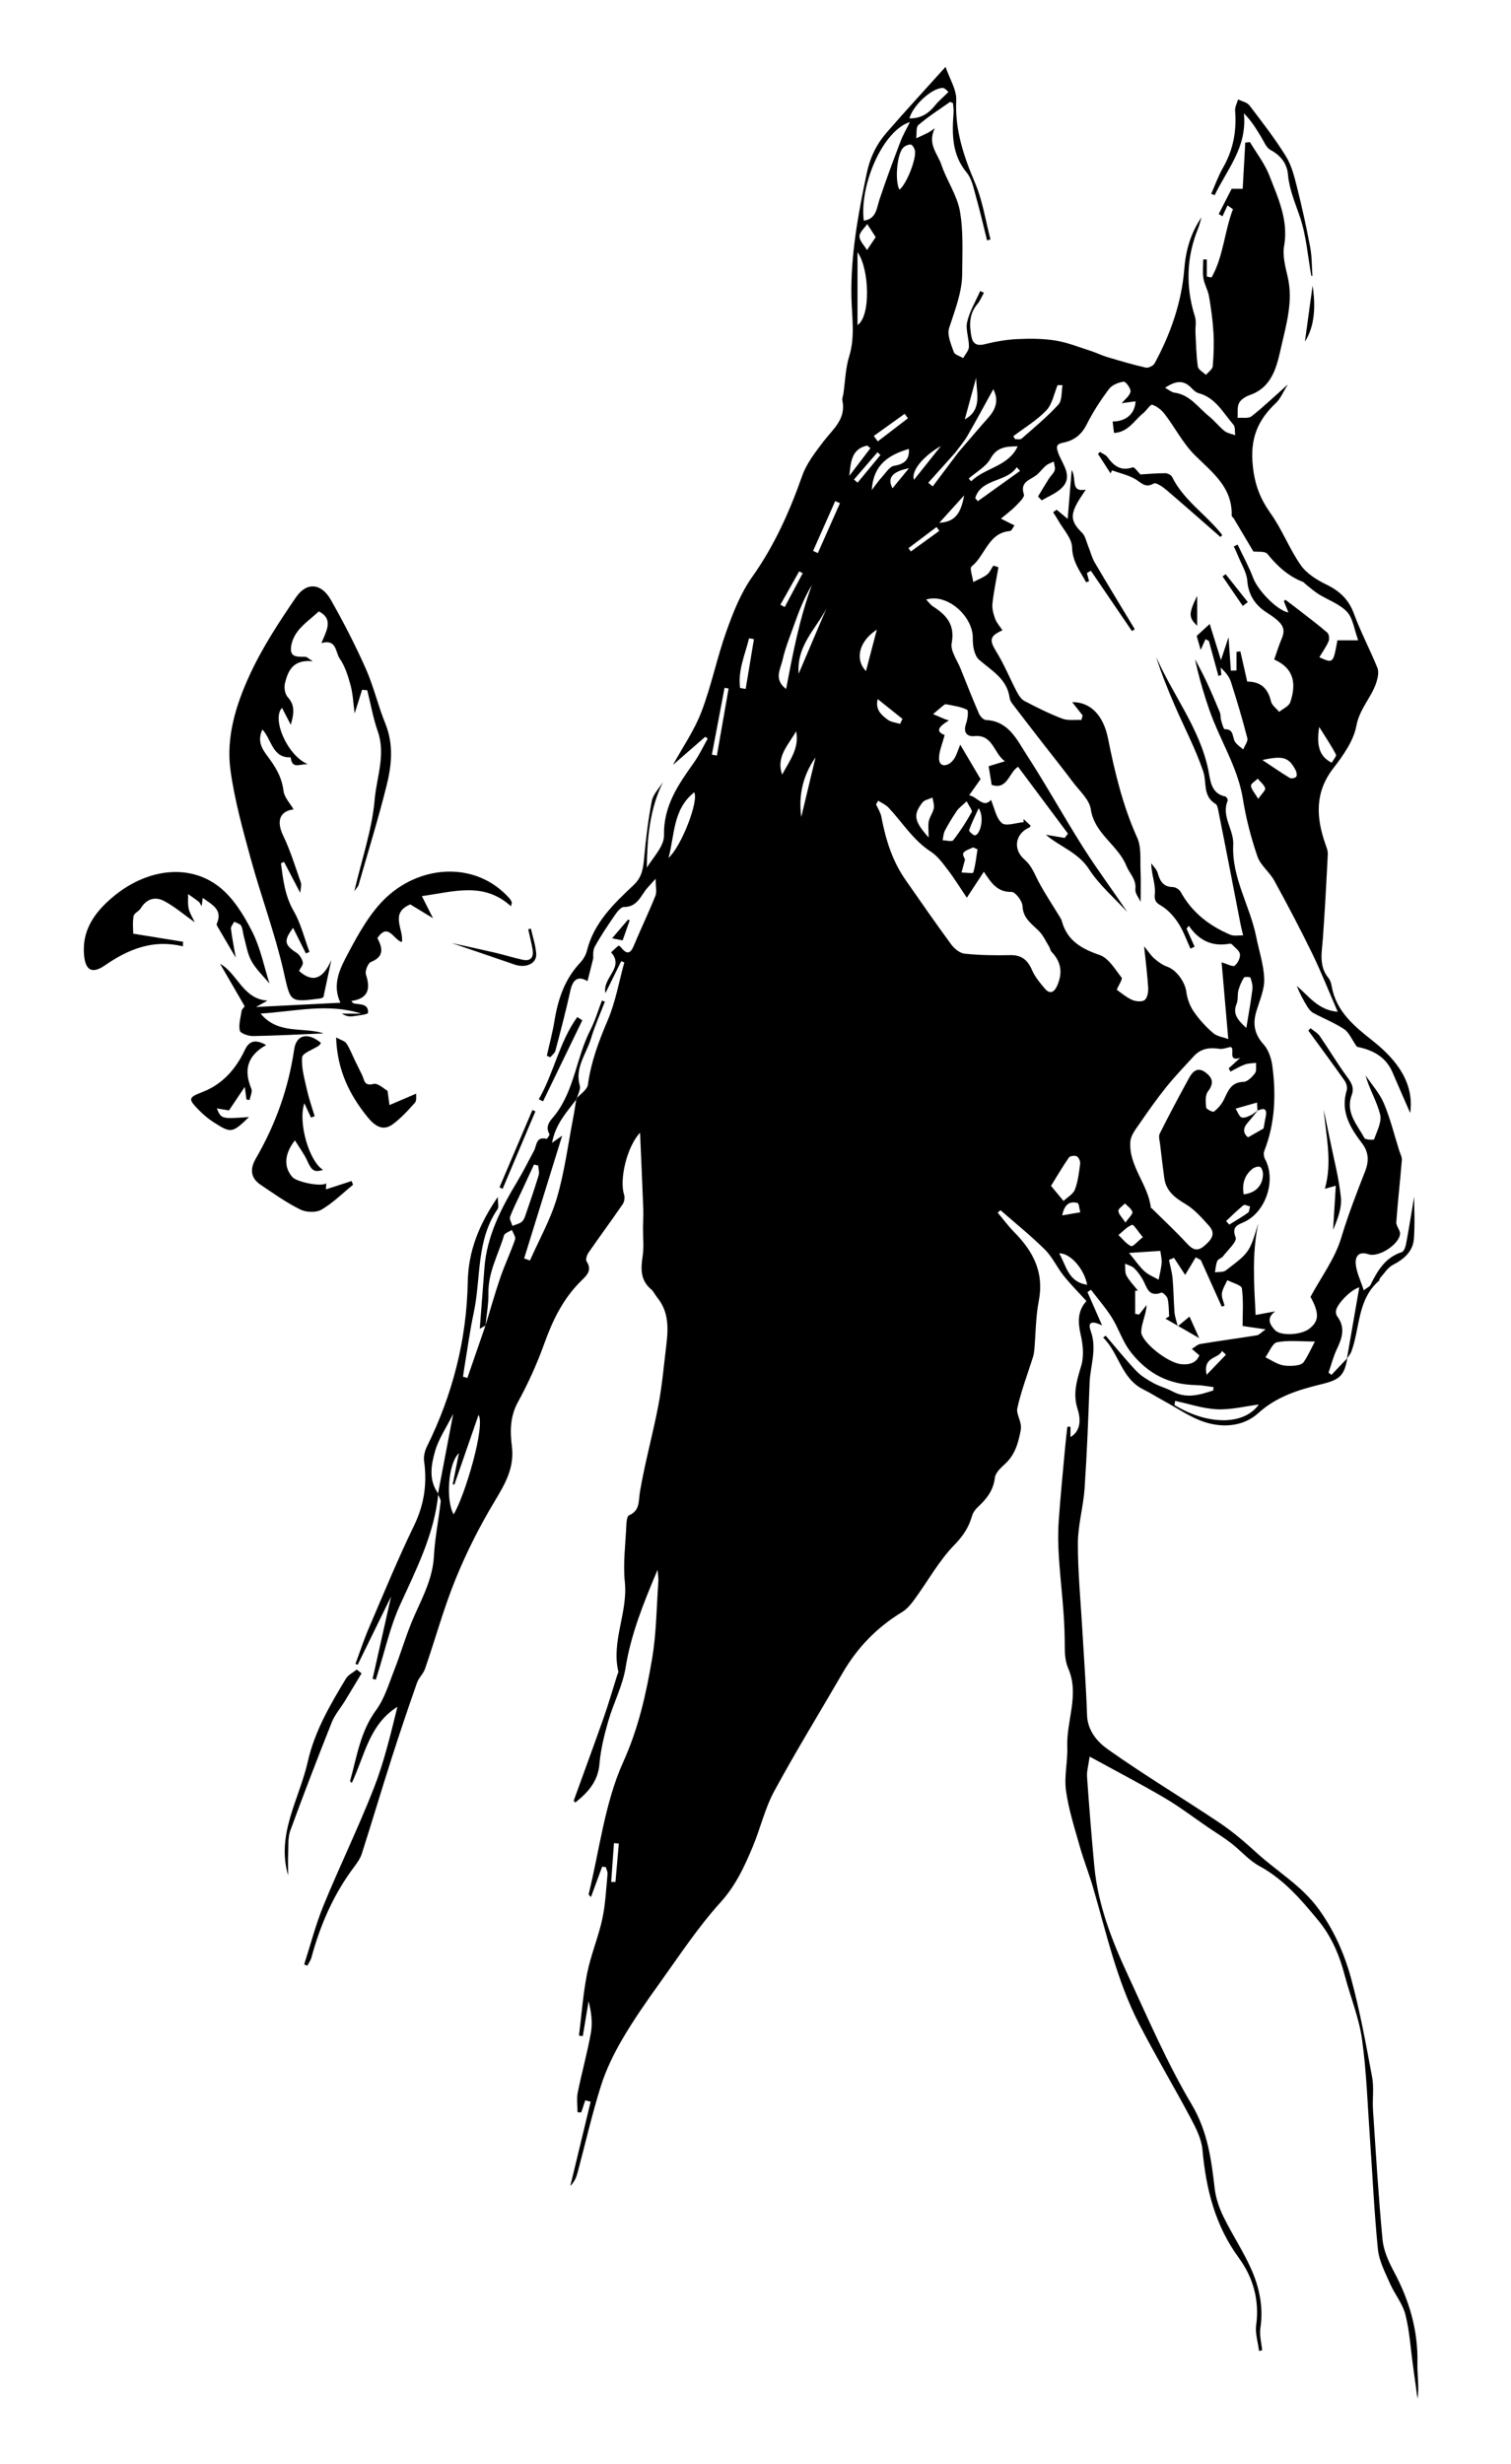<?xml version="1.0" encoding="UTF-8" standalone="no"?>
<svg
   xmlns:dc="http://purl.org/dc/elements/1.1/"
   xmlns:cc="http://creativecommons.org/ns#"
   xmlns:rdf="http://www.w3.org/1999/02/22-rdf-syntax-ns#"
   xmlns:svg="http://www.w3.org/2000/svg"
   xmlns="http://www.w3.org/2000/svg"
   viewBox="0 0 793.707 1293.74"
   height="1293.74"
   width="793.707"
   xml:space="preserve"
   id="svg2"
   version="1.1"><defs
     id="defs6"><clipPath
       id="clipPath18"
       clipPathUnits="userSpaceOnUse"><path
         id="path16"
         d="M 0,970.305 H 595.28 V 0 H 0 Z" /></clipPath></defs><g
     transform="matrix(1.333,0,0,-1.333,0,1293.74)"
     id="g10"><g
       id="g12"><g
         clip-path="url(#clipPath18)"
         id="g14"><g
           transform="translate(346.963,791.324)"
           id="g20"><path
             id="path22"
             style="fill:#000000;fill-opacity:1;fill-rule:evenodd;stroke:none"
             d="M 0,0 C -0.395,0.36 -0.787,0.721 -1.181,1.081 L -10.45,-9.671 c 0.481,-0.402 0.962,-0.805 1.444,-1.207 z m 23.177,-29.893 c -0.36,0.507 -0.719,1.014 -1.078,1.52 l -11.066,-8.315 c 0.313,-0.435 0.626,-0.872 0.94,-1.307 3.734,2.701 7.468,5.402 11.204,8.102 m 73.355,-272.454 c 1.411,2.046 2.953,3.346 2.734,4.182 -0.341,1.289 -1.887,2.26 -2.921,3.366 -0.923,-0.982 -2.583,-1.966 -2.581,-2.947 0.002,-1.219 1.378,-2.436 2.768,-4.601 M -30.644,-46.571 c -0.464,0.252 -0.928,0.503 -1.393,0.755 -2.469,-4.384 -4.936,-8.769 -7.403,-13.153 0.567,-0.307 1.135,-0.615 1.703,-0.924 2.364,4.441 4.729,8.881 7.093,13.322 m 159.165,-315.725 c 3.006,3.121 5.314,5.517 7.621,7.912 l -1.559,1.491 c -1.381,-3.272 -7.605,-1.958 -6.062,-9.403 M 11.232,-5.198 c -6.836,-1.396 -8.593,-3.936 -6.49,-7.906 2.185,2.661 4.338,5.283 6.49,7.906 M 136.196,-301.74 c 0.418,-0.468 0.837,-0.936 1.255,-1.404 2.469,1.539 5.002,2.986 7.36,4.68 0.572,0.411 0.561,1.633 0.819,2.482 -0.878,0.192 -2.136,0.852 -2.57,0.5 -2.399,-1.95 -4.597,-4.146 -6.864,-6.258 m 12.669,166.28 c 1.472,2.166 2.967,3.467 2.728,4.207 -0.459,1.421 -1.903,2.524 -2.938,3.759 -0.945,-0.932 -2.717,-1.93 -2.649,-2.781 0.111,-1.409 1.409,-2.723 2.859,-5.185 M 71.609,-299.509 c 2.794,0.478 4.955,0.847 7.118,1.216 -0.36,1.283 -0.473,3.519 -1.12,3.685 -2.802,0.722 -5.058,-0.21 -5.998,-4.901 m -177.738,-262.543 c 0.566,-0.006 1.134,-0.012 1.701,-0.019 l 1.324,15.146 c -0.637,0.046 -1.275,0.092 -1.914,0.138 -0.37,-5.088 -0.74,-10.176 -1.111,-15.265 M 13.206,-9.77 C 16.738,-5.339 19.84,-1.449 23.814,3.538 16.751,-0.505 11.988,-6.32 13.206,-9.77 m 25.468,-129.388 c -1.438,-3.171 -2.785,-5.84 -3.758,-8.64 -0.137,-0.39 1.785,-2.19 2.382,-2.021 2.335,0.661 3.634,7.612 1.376,10.661 m -5.709,123.26 c -3.266,-3.611 -6.531,-7.221 -9.776,-10.808 5.698,0.355 8.417,3.004 9.776,10.808 m 4.749,46.354 c -1.497,-5.479 -2.995,-10.96 -4.497,-16.435 7.14,3.899 4.497,10.706 4.497,16.435 M -2.635,7.502 C -2.108,6.789 -1.582,6.077 -1.057,5.365 2.906,8.399 6.867,11.435 10.83,14.47 10.396,15.055 9.962,15.64 9.527,16.225 5.474,13.317 1.42,10.409 -2.635,7.502 M 7.718,-105.92 c 0.315,0.659 0.63,1.318 0.944,1.978 -3.11,2.487 -6.221,4.973 -9.753,7.797 -1.054,-4.313 1.571,-6.275 3.862,-8.069 1.299,-1.015 3.276,-1.166 4.947,-1.706 M -3.944,2.711 -5.23,3.707 c -6.387,-1.339 -6.459,-6.801 -7.049,-11.932 2.778,3.646 5.556,7.29 8.335,10.936 m 2.063,83.108 c -1.342,2.076 -2.34,3.618 -3.337,5.16 -1.097,-1.624 -3.093,-3.269 -3.055,-4.865 0.044,-1.821 1.9,-3.599 2.968,-5.395 1.026,1.527 2.051,3.055 3.424,5.1 M -15.965,-18.974 c -0.623,0.274 -1.247,0.547 -1.871,0.821 l -8.719,-19.618 c 0.627,-0.283 1.254,-0.566 1.88,-0.849 z M -59.847,-91.98 c -0.53,0.099 -1.061,0.199 -1.592,0.297 -1.666,-8.78 -3.333,-17.561 -5,-26.341 0.656,-0.122 1.312,-0.242 1.968,-0.363 1.541,8.803 3.082,17.605 4.624,26.407 m 232.724,-15.126 c -1.162,-7.773 0.245,-11.739 4.936,-14.092 0.593,1.08 1.997,2.603 1.673,3.22 -1.88,3.584 -4.166,6.956 -6.609,10.872 m -205.125,20.949 c 3.999,9.386 7.514,17.636 11.028,25.886 -4.011,-8.096 -11.895,-14.584 -11.028,-25.886 m 1.035,-56.4 c 1.875,7.818 3.75,15.636 5.625,23.454 -5.058,-7.166 -6.751,-15.03 -5.625,-23.454 M 55,-6.262 53.685,-4.8 c -3.847,-6.005 -14.039,-4.331 -16.357,-12.186 0.344,-0.403 0.687,-0.806 1.029,-1.209 5.548,3.977 11.096,7.956 16.643,11.933 M -5.723,-85.126 c 1.391,5.291 2.729,10.38 4.293,16.337 -7.206,-4.694 -8.657,-11.791 -4.293,-16.337 m 109.11,-222.973 c -1.897,2.252 -3.642,5.1 -4.227,4.878 -2.012,-0.76 -3.619,-2.594 -5.381,-4.019 1.623,-1.531 3.05,-3.486 4.971,-4.371 0.702,-0.325 2.574,1.887 4.637,3.512 m -70.071,148.798 c -0.662,-2.483 -1.02,-3.822 -1.378,-5.161 1.613,-0.025 4.509,-0.43 4.631,-0.016 0.872,2.958 1.179,6.083 1.664,9.155 -0.571,0.257 -1.141,0.513 -1.713,0.77 -1.339,-0.697 -3.102,-1.1 -3.862,-2.198 -0.464,-0.67 0.615,-2.408 0.658,-2.55 m -83.183,86.776 c -0.639,0.113 -1.278,0.226 -1.915,0.34 -1.581,-6.453 -4.472,-12.669 -3.544,-19.577 0.734,-0.13 1.469,-0.259 2.204,-0.387 1.085,6.541 2.169,13.083 3.255,19.624 m 11.13,-53.346 c 2.836,5.371 6.889,10.367 5.494,17.04 -3.001,-5.32 -8.033,-10.016 -5.494,-17.04 M 81.443,-326.83 c -1.202,6.373 -6.805,12.576 -11.01,12.349 2.803,-4.819 3.489,-11.262 11.01,-12.349 m 61.682,35.618 c 4.679,0.485 7.539,3.461 7.6,7.929 0.013,0.998 -0.454,2.557 -1.141,2.862 -0.772,0.342 -2.281,-0.154 -3.06,-0.789 -3.176,-2.589 -4.072,-6.025 -3.399,-10.002 m 7.369,171.066 c 4.136,-2.739 7.407,-5.009 10.811,-7.059 0.584,-0.352 2.091,-0.05 2.519,0.478 0.398,0.49 0.178,1.823 -0.209,2.552 -2.702,5.098 -4.847,5.854 -13.121,4.029 M 18.98,-150.661 c 0,3.087 -0.276,4.851 0.075,6.481 0.374,1.735 1.621,3.287 1.959,5.023 0.257,1.323 -0.308,2.806 -0.506,4.219 -1.354,-0.629 -3.172,-0.901 -3.982,-1.95 -3.706,-4.805 -3.34,-7.275 2.454,-13.773 M -3.426,-13.777 c 1.768,2.275 2.766,3.755 3.962,5.049 1.518,1.643 3.03,4.195 4.84,4.48 4.282,0.674 6.102,2.615 5.806,6.65 C 3.676,0.117 -2.754,-3.377 -3.426,-13.777 m 30.211,156.771 c -0.293,0.21 -1.381,1.658 -2.382,1.601 -4.451,-0.259 -11.57,-6.898 -13.003,-11.984 4.423,-0.118 7.512,1.858 10.118,5.101 1.341,1.67 3.029,3.063 5.267,5.282 M 54.068,3.413 C 49.717,3.359 45.945,3.269 43.354,-1.425 41.58,-4.638 37.711,-6.693 34.778,-9.267 c 0.324,-0.363 0.646,-0.727 0.969,-1.09 5.478,5.426 14.655,5.772 18.321,13.77 m 17.678,24.073 c -0.649,0.014 -1.299,0.029 -1.947,0.043 -1.413,-3.363 -2.065,-7.447 -4.412,-9.924 -3.752,-3.958 -8.631,-6.847 -13.033,-10.189 0.224,-0.395 0.449,-0.789 0.672,-1.184 0.877,0.052 2.063,-0.248 2.583,0.209 4.957,4.358 10.094,8.577 14.516,13.439 1.506,1.656 1.135,5.021 1.621,7.606 M 33.971,-136.398 c -1.922,-1.83 -3.118,-2.641 -3.873,-3.753 -1.696,-2.498 -3.279,-5.089 -4.689,-7.757 -0.597,-1.13 -0.643,-2.551 -0.94,-3.84 1.442,-0.03 3.664,-0.67 4.195,0.01 2.717,3.483 5.127,7.232 7.3,11.084 0.356,0.632 -1.001,2.232 -1.993,4.256 M 7.461,104.507 c 2.879,2.182 6.896,12.627 6.08,15.589 -0.236,0.861 -1.029,2.163 -1.627,2.196 -0.978,0.054 -2.242,-0.529 -2.971,-1.259 C 6.527,118.61 5.57,108.091 7.461,104.507 m 136.708,-330.198 c 0.924,5.698 1.806,10.432 2.396,15.203 0.186,1.502 -0.262,3.15 -0.765,4.614 -0.105,0.305 -2.302,0.446 -2.553,0.047 -0.969,-1.547 -1.736,-3.291 -2.204,-5.061 -0.449,-1.698 -0.051,-3.676 -0.7,-5.255 -1.575,-3.827 0.169,-6.224 3.826,-9.548 m -46.221,-88.602 c 2.716,-3.284 4.187,-5.516 6.109,-7.246 1.568,-1.412 3.675,-2.226 5.544,-3.305 0.418,2.181 1.009,4.347 1.194,6.547 0.128,1.531 -0.305,3.11 -0.503,4.799 -4.182,-0.269 -7.745,-0.498 -12.344,-0.795 m -181.466,155.602 c 5.111,4.561 12.018,22.542 10.108,25.816 -8.49,-6.734 -7.662,-16.942 -10.108,-25.816 m -51.364,-121.163 c -0.55,0.126 -1.1,0.251 -1.651,0.376 -1.61,-3.474 -3.219,-6.95 -4.83,-10.425 -1.568,-3.382 -3.295,-6.705 -4.598,-10.187 -0.35,-0.937 0.595,-2.359 0.945,-3.558 1.246,0.52 2.677,0.814 3.682,1.632 0.801,0.654 1.211,1.9 1.573,2.959 1.754,5.113 3.515,10.227 5.075,15.4 0.346,1.144 -0.109,2.529 -0.196,3.803 M -9.051,51.184 c 5.294,3.421 4.706,22.254 0,28.694 z m 125.173,-423.768 c -0.092,-0.544 -0.183,-1.088 -0.274,-1.633 13.376,-8.107 27.515,-7.905 33.229,0.207 -5.325,-0.676 -10.891,-2.111 -16.386,-1.875 -5.559,0.239 -11.048,2.133 -16.569,3.301 M 67.2,-287.88 c 2.106,-2.536 3.519,-4.238 4.931,-5.939 1.547,1.472 3.799,2.675 4.484,4.476 1.219,3.201 1.618,6.746 2.068,10.185 0.123,0.943 -0.54,2.48 -1.309,2.908 -0.757,0.422 -2.659,0.175 -3.103,-0.453 -2.375,-3.374 -4.451,-6.957 -7.071,-11.177 M -37.189,-92.157 c 2.65,13.887 5.252,27.695 10.167,40.95 -3.143,-5.162 -5.23,-10.665 -7.201,-16.209 -1.557,-4.383 -3.338,-8.735 -4.338,-13.252 -0.81,-3.655 -3.635,-7.673 1.372,-11.489 M 112.137,26.468 c 1.604,-0.863 2.576,-1.759 3.645,-1.897 6.166,-0.793 9.37,-5.864 13.67,-9.312 2.184,-1.751 3.925,-4.054 6.112,-5.799 1.131,-0.902 2.798,-1.133 4.224,-1.667 -0.206,1.403 0.083,3.236 -0.7,4.138 -4.062,4.673 -7.009,10.632 -13.738,12.426 -1.036,0.277 -1.988,1.197 -2.775,2.014 -2.644,2.742 -5.495,3.441 -10.438,0.097 m 59.05,-375.659 c -5.667,0 -10.421,0.587 -14.891,-0.284 -1.847,-0.359 -3.085,-3.845 -4.6,-5.909 1.954,-0.999 3.827,-2.25 5.89,-2.915 1.65,-0.532 3.548,-0.558 5.306,-0.423 1.329,0.104 3.168,0.426 3.806,1.334 1.742,2.483 2.969,5.327 4.489,8.197 m -337.304,-43.957 c -4.431,-4.226 -5.137,-19.023 -2.067,-24.128 4.673,7.922 12.516,34.989 9.796,39.178 -3.173,-9.146 -6.344,-18.293 -9.518,-27.439 -0.221,0.048 -0.444,0.096 -0.664,0.143 0.739,3.691 1.478,7.382 2.453,12.246 M 11.61,131.158 C 0.844,127.762 -8.296,106.305 -6.583,92.296 c 4.99,0.712 5.03,4.853 6.22,8.427 2.556,7.679 5.397,15.268 8.276,22.835 0.997,2.623 2.452,5.072 3.697,7.6 m 126.384,-364.317 c -1.476,-0.265 -3.066,-0.957 -4.509,-0.729 -3.881,0.617 -7.286,0.069 -10.013,-2.918 -3.66,-4.005 -7.444,-7.917 -10.839,-12.138 -3.699,-4.599 -7.108,-9.443 -10.456,-14.308 -1.52,-2.209 -3.505,-4.654 -3.7,-7.118 -0.771,-9.661 7.036,-16.875 8.067,-26.13 0.012,-0.104 0.284,-0.162 0.4,-0.276 4.562,-4.506 9.265,-8.88 13.615,-13.581 2.265,-2.45 4.061,-3.705 7.054,-1.149 2.686,2.293 4.738,4.688 1.839,7.903 -2.809,3.119 -5.7,6.457 -9.234,8.553 -4.262,2.528 -7.706,5.152 -8.395,10.304 -0.587,4.393 -1.121,8.796 -1.629,13.2 -0.164,1.413 -0.715,3.119 -0.161,4.226 3.708,7.396 7.597,14.706 11.583,21.957 1.36,2.473 3.296,4.486 6.405,2.206 2.892,-2.119 3.494,-4.317 1.018,-7.544 -1.125,-1.468 -0.913,-4.211 -0.699,-6.315 0.069,-0.682 2.676,-1.929 3.082,-1.608 1.526,1.211 2.944,2.803 3.813,4.546 1.712,3.434 2.781,7.052 7.802,7.162 1.574,0.035 3.409,1.918 4.539,3.401 0.712,0.935 0.337,2.699 0.449,4.089 -1.486,-0.195 -3.062,-0.141 -4.435,-0.644 -1.979,-0.724 -3.811,-1.85 -5.705,-2.805 -0.214,0.438 -0.429,0.875 -0.643,1.313 1.494,1.356 2.987,2.712 4.482,4.069 -5.187,-1.546 -1.792,3.598 -3.73,4.334 m -25.675,-107.033 c 0.48,0.303 0.959,0.608 1.439,0.912 -0.164,2.309 -0.094,4.673 -0.599,6.906 -0.225,0.997 -1.948,2.626 -2.414,2.448 -5.363,-2.041 -5.771,2.469 -7.51,5.338 -0.936,1.545 -1.995,3.09 -3.301,4.311 -0.925,0.864 -2.358,1.183 -3.565,1.746 0.158,-1.584 -0.127,-3.409 0.574,-4.697 1.174,-2.152 2.977,-3.96 4.516,-5.914 -0.363,-0.01 -0.726,-0.021 -1.088,-0.031 v -9.104 c 0.51,-0.103 1.02,-0.205 1.529,-0.307 0.992,1.261 1.983,2.522 2.973,3.783 -0.185,-3.729 -1.968,-7.053 -2.126,-10.452 -0.182,-3.906 10.204,-12.186 15.556,-12.833 3.072,-0.371 6.132,0.283 7.341,3.467 -1.196,1.018 -2.074,1.766 -2.952,2.515 1.128,0.672 2.189,1.751 3.396,1.952 7.415,1.231 14.869,2.228 22.292,3.417 0.797,0.128 1.475,0.984 3.394,2.34 -3.788,0.551 -6.251,0.909 -9.085,1.321 0,4.511 0.402,9.736 -0.274,14.819 -0.174,1.31 -3.731,2.169 -5.735,3.236 -0.754,-1.733 -1.909,-3.414 -2.141,-5.213 -0.198,-1.544 0.658,-3.224 1.049,-4.843 -0.371,-0.123 -0.742,-0.245 -1.113,-0.367 -2.752,6.122 -5.504,12.245 -8.256,18.367 l -2.001,1.052 c -1.497,-2.501 -2.995,-5.002 -4.149,-6.929 -1.769,2.702 -3.092,4.722 -4.416,6.741 -0.655,-0.285 -1.311,-0.57 -1.966,-0.855 0.49,-2.427 1.204,-4.834 1.422,-7.286 0.396,-4.442 0.417,-8.917 0.76,-13.365 0.124,-1.607 0.72,-3.178 1.273,-5.488 2.221,1.841 3.384,2.805 4.634,3.841 1.304,-2.905 2.418,-5.384 3.807,-8.475 -4.94,2.849 -9.102,5.248 -13.264,7.647 M -0.877,-136.171 c -0.289,-0.468 -0.576,-0.934 -0.865,-1.402 0.72,-1.656 1.774,-3.25 2.101,-4.982 1.674,-8.856 4.287,-17.328 9.508,-24.801 5.966,-8.54 11.889,-17.115 18.063,-25.503 1.209,-1.643 3.388,-3.376 5.272,-3.568 5.905,-0.599 11.89,-0.714 17.833,-0.568 4.548,0.112 6.961,-1.886 8.694,-5.907 1.141,-2.653 3.117,-5.016 5.02,-7.252 1.964,-2.307 3.641,-1.611 4.835,1.026 2.316,5.113 1.622,9.482 -2.128,13.386 -0.521,0.542 -0.618,1.47 -1.032,2.145 -1.26,2.056 -2.284,4.368 -3.942,6.046 -2.866,2.904 -6.318,5.002 -6.528,9.959 -0.085,1.988 -2.845,5.53 -4.321,5.494 -5.649,-0.131 -8.044,3.64 -10.899,7.95 -2.453,-3.742 -4.584,-6.991 -6.709,-10.233 -2.899,4.29 -5.017,7.757 -7.478,10.961 -1.99,2.592 -4.02,5.451 -6.689,7.171 -6.989,4.506 -11.186,11.504 -16.675,17.339 -1.091,1.159 -2.694,1.838 -4.06,2.739 M 29.57,1.033 c -3.578,-3.986 -7.156,-7.972 -10.734,-11.958 0.584,-0.479 1.169,-0.958 1.754,-1.437 3.353,4.456 6.706,8.912 10.059,13.368 3.98,4.62 7.902,9.292 11.958,13.843 3.067,3.441 3.962,7.093 1.844,11.052 C 41.129,19.886 37.809,13.688 34.293,7.604 32.95,5.28 31.158,3.216 29.57,1.033 m 119.004,-259.309 c -0.061,1.072 -0.124,2.145 -0.186,3.217 -2.57,-0.733 -5.14,-1.466 -8.442,-2.408 0.902,-1.433 1.356,-3.015 2.319,-3.437 0.904,-0.396 2.418,0.271 3.53,0.769 1.068,0.478 1.966,1.339 2.938,2.031 -1.334,-1.626 -2.621,-3.295 -4.012,-4.872 -2.007,-2.27 -1.821,-4.201 0.109,-5.8 2.251,1.283 4.077,2.324 6.127,3.493 0.233,1.292 0.52,3.016 0.861,4.73 0.652,3.264 -0.842,3.407 -3.244,2.277 m -268.416,4.746 c 1.581,1.833 4.276,3.514 4.551,5.526 1.221,8.964 4.297,17.155 7.833,25.43 3.069,7.181 4.405,15.103 6.509,22.699 -0.403,0.168 -0.805,0.335 -1.207,0.503 -1.955,-3.953 -3.91,-7.906 -6.228,-12.588 -1.296,6.171 7.655,10.055 2.216,16.058 1.018,0.932 1.965,1.8 2.908,2.664 0.379,-0.221 0.681,-0.304 0.838,-0.502 1.95,-2.468 3.579,-3.493 5.2,0.421 2.736,6.603 5.868,13.046 8.525,19.678 0.646,1.613 0.096,3.703 0.096,6.719 -1.478,-1.63 -2.278,-2.515 -3.082,-3.397 -2.741,-3.014 -3.936,-7.745 -9.419,-7.719 -1.203,0.006 -2.668,-1.895 -3.576,-3.216 -2.797,-4.072 -5.581,-8.181 -7.945,-12.507 -0.853,-1.559 -0.5,-3.777 -0.583,-4.581 -0.94,-3.729 -1.614,-6.398 -2.241,-8.885 -3.645,2.126 -5.754,0.833 -6.776,-3.836 -1.727,-7.909 -3.804,-15.742 -5.869,-23.571 -0.256,-0.97 -1.329,-1.726 -2.023,-2.582 -0.454,0.197 -0.908,0.394 -1.362,0.59 1.025,4.605 2.268,9.173 3.027,13.821 1.389,8.515 4.032,16.367 10.102,22.809 1.215,1.288 2.246,3.031 2.67,4.736 2.741,11.042 10.591,18.513 18.371,25.832 3.377,3.177 3.785,6.566 4.162,10.614 0.703,7.543 1.584,15.1 3.041,22.524 0.53,2.705 2.911,5.048 4.44,7.543 -5.297,-10.647 -6.257,-22.109 -6.423,-33.792 2.606,4.172 6.867,8.51 6.782,12.762 -0.23,11.602 5.64,19.963 11.772,28.592 2.101,2.957 3.654,6.304 5.458,9.473 l -0.979,0.715 c -4.24,-3.69 -8.48,-7.379 -12.719,-11.067 3.807,6.954 8.425,13.598 11.228,20.936 3.938,10.31 6.113,21.281 9.83,31.69 2.651,7.426 5.651,15.061 10.163,21.418 8.749,12.325 14.733,25.725 19.711,39.843 1.7,4.822 5.087,9.166 8.236,13.326 3.751,4.957 9.183,8.946 7.58,16.358 -0.163,0.746 0.259,1.612 0.379,2.428 0.733,4.996 0.849,10.179 2.32,14.947 2.39,7.747 1.047,15.44 0.881,23.157 -0.358,16.598 2.623,32.69 6.015,48.864 1.352,6.438 3.893,11.534 7.909,16.162 7.232,8.334 14.724,16.441 23.167,25.818 1.614,-4.768 4.403,-9.046 4.208,-13.184 -0.553,-11.704 2.957,-22.044 7.421,-32.554 2.981,-7.012 4.121,-14.805 6.084,-22.249 -0.452,-0.115 -0.904,-0.23 -1.357,-0.344 -1.463,5.819 -2.807,11.673 -4.437,17.446 -0.897,3.179 -1.574,6.804 -3.573,9.215 -5.904,7.124 -5.814,15.225 -5.191,23.612 0.095,1.286 -0.153,2.599 -0.233,3.77 -0.582,0.239 -1.023,0.562 -1.168,0.461 -4.208,-2.952 -8.561,-5.743 -12.451,-9.074 -1.029,-0.88 -0.615,-3.448 -0.865,-5.241 1.561,0.73 3.137,1.429 4.675,2.201 0.659,0.331 1.243,0.814 2.663,1.763 -3.087,-6.162 1.129,-10.035 2.596,-14.405 2.082,-6.206 6.158,-11.925 7.279,-18.226 1.424,-7.99 0.934,-16.356 0.906,-24.559 -0.025,-7.539 -2.896,-14.444 -5.156,-21.528 -0.861,-2.701 0.773,-6.382 1.838,-9.417 0.385,-1.097 2.427,-1.614 3.714,-2.396 0.794,1.476 2.218,2.939 2.253,4.434 0.075,3.273 -1.394,6.754 -0.694,9.797 0.972,4.227 3.355,8.13 5.134,12.171 0.489,-0.224 0.979,-0.448 1.47,-0.673 C 39.899,62.388 39.241,60.7 38.136,59.39 34.881,55.53 35,51.111 35.846,46.622 c 0.507,-2.686 2.041,-3.761 5.103,-3.006 4.221,1.041 8.58,1.829 12.914,2.036 5.046,0.243 10.207,0.229 15.173,-0.577 4.767,-0.772 9.36,-2.655 14.001,-4.139 2.129,-0.681 4.151,-1.707 6.291,-2.345 5.046,-1.504 10.102,-3.005 15.231,-4.172 1.01,-0.23 2.956,0.726 3.47,1.676 6.288,11.611 10.646,24.01 11.688,37.137 0.598,7.541 2.564,14.189 6.771,20.396 -0.425,-1.435 -0.731,-2.916 -1.293,-4.295 -4.679,-11.479 -4.995,-23.064 -1.26,-34.878 0.612,-1.937 0.086,-4.217 0.194,-6.333 0.226,-4.437 0.304,-8.902 0.934,-13.286 0.176,-1.222 2.073,-2.196 3.18,-3.285 0.939,1.137 2.579,2.21 2.688,3.421 0.393,4.409 0.535,8.88 0.28,13.299 -0.274,4.769 -0.944,9.533 -1.751,14.246 -0.413,2.411 -1.811,4.656 -2.2,7.067 -0.392,2.427 -0.086,4.967 -0.086,7.457 0.471,-0.008 0.942,-0.017 1.413,-0.024 v -6.723 l 1.881,-0.363 c 4.71,8.355 5.041,18.113 8.432,26.89 l -2.141,1.494 c -0.666,-1.43 -1.331,-2.861 -1.997,-4.292 -0.488,0.309 -0.976,0.617 -1.463,0.925 1.694,3.306 3.388,6.611 5.079,9.911 h 4.358 c 0.353,6.326 0.683,12.267 1.014,18.208 0.618,0.059 1.235,0.118 1.854,0.177 2.597,-4.381 5.841,-8.511 7.653,-13.195 3.417,-8.839 7.592,-17.542 5.796,-27.715 -0.685,-3.88 0.505,-8.229 1.43,-12.227 2.182,-9.429 -0.547,-18.624 -2.545,-27.378 -1.608,-7.048 -3.221,-15.92 -12.297,-19.07 -1.66,-0.576 -3.602,-1.744 -4.34,-3.188 -0.829,-1.621 -0.441,-3.866 -0.582,-5.838 1.859,0.163 4.249,-0.353 5.483,0.611 4.648,3.627 8.918,7.736 14.341,12.567 -1.915,-3.05 -2.897,-5.616 -4.699,-7.311 -7.186,-6.762 -10.22,-13.969 -9.139,-24.623 0.772,-7.609 2.918,-13.089 7.105,-18.972 4.514,-6.344 7.326,-13.898 11.798,-20.282 2.321,-3.312 6.339,-5.823 10.101,-7.646 5.254,-2.547 8.812,-5.893 10.877,-11.511 2.662,-7.247 6.332,-14.118 9.23,-21.288 0.635,-1.569 0.198,-3.824 -0.352,-5.572 -1.9,-6.037 -6.676,-10.497 -7.938,-17.295 -1.109,-5.981 -5.268,-11.746 -9.146,-16.786 -7.231,-9.4 -6.702,-19.15 -3.162,-29.468 0.481,-1.404 1.124,-2.9 1.053,-4.322 -0.542,-11.035 -1.147,-22.068 -1.929,-33.089 -0.384,-5.408 -1.739,-10.835 2.19,-15.646 0.7,-0.856 1.072,-2.104 1.269,-3.229 1.759,-10.032 8.984,-15.811 16.356,-21.654 9.533,-7.556 16.209,-16.684 14.581,-28.276 -1.986,4.552 -4.524,10.285 -6.992,16.049 -2.906,6.786 -8.849,8.968 -14.014,10.038 -2.05,2.926 -3.076,5.604 -5.022,6.907 -3.762,2.517 -8.076,4.195 -12.085,6.364 -0.961,0.521 -1.793,1.495 -2.38,2.448 -1.594,2.585 -3.024,5.271 -4.204,8.215 4.747,-3.89 8.301,-9.513 16.134,-10.166 -3.586,8.257 -6.543,15.776 -10.072,23.016 -4.712,9.666 -9.735,19.188 -14.906,28.617 -1.859,3.392 -5.438,6.025 -6.647,9.549 -2.509,7.314 -4.49,14.907 -5.714,22.542 -1.794,11.186 -7.505,20.731 -11.635,30.945 -1.175,2.906 -2.196,5.882 -3.139,8.873 -1.566,4.965 -3.011,9.967 -4.08,15.342 1.488,-2.906 3.067,-5.77 4.44,-8.729 1.863,-4.016 3.62,-8.084 5.305,-12.178 0.4,-0.972 0.214,-2.17 0.511,-3.202 0.36,-1.247 0.97,-3.484 1.429,-3.473 3.798,0.089 2.874,-3.258 4.086,-5.025 0.801,-1.168 2.112,-1.985 3.195,-2.958 0.58,1.502 1.938,3.202 1.613,4.47 -1.91,7.437 -4.101,14.808 -6.451,22.119 -0.679,2.115 -2.196,3.96 -4.07,5.681 0.094,-0.976 0.188,-1.953 0.28,-2.93 -0.379,-0.124 -0.758,-0.248 -1.136,-0.373 -1.262,4.608 -2.525,9.214 -3.787,13.821 -0.442,0.216 -0.883,0.43 -1.326,0.645 -0.466,-1.04 -0.932,-2.079 -1.889,-4.213 -0.84,2.921 -1.315,4.57 -1.583,5.504 1.847,1.689 3.264,2.985 5.138,4.698 1.409,-4.517 2.831,-9.077 4.434,-14.213 0.885,2.669 1.696,5.12 2.986,9.013 0.378,-5.378 0.653,-9.285 0.927,-13.192 0.734,0.03 1.469,0.061 2.202,0.093 v 7.357 c 0.512,0.051 1.024,0.101 1.535,0.151 0.9,-3.967 1.798,-7.935 2.695,-11.897 5.272,0.028 8.159,-2.619 9.378,-7.811 0.361,-1.539 2.101,-2.752 3.21,-4.116 1.503,1.247 3.836,2.214 4.37,3.789 2.344,6.938 1.789,13.237 -6.315,16.833 1.043,2.951 1.819,5.589 2.899,8.096 1.886,4.379 0.396,6.4 -6.026,10.53 -4.278,2.752 -7.057,6.767 -7.489,12.423 -0.253,3.308 -2.316,6.483 -3.603,9.702 -0.515,1.292 -1.13,2.544 -1.7,3.814 0.5,0.231 0.999,0.463 1.499,0.694 2.086,-4.406 4.456,-8.704 6.179,-13.248 1.773,-4.678 9.288,-12.67 13.843,-13.478 -0.662,1.628 -1.227,3.014 -1.791,4.4 0.193,0.207 0.385,0.414 0.578,0.62 1.813,-1.376 3.641,-2.734 5.438,-4.134 3.733,-2.907 7.532,-5.741 11.1,-8.839 0.679,-0.588 0.897,-2.459 0.501,-3.383 -0.941,-2.191 -2.378,-4.168 -3.649,-6.29 5.469,-2.482 5.469,-2.482 7.126,6.674 h 8.189 c -1.607,4.367 -2.053,8.694 -4.421,11.221 -2.907,3.101 -7.464,4.626 -11.219,6.976 -1.788,1.118 -3.372,2.564 -5.042,3.871 -0.384,0.3 -0.688,0.769 -1.117,0.936 -5.798,2.253 -10.106,6.24 -13.994,11.021 -0.959,1.179 -3.927,0.725 -5.517,0.957 -2.533,4.271 -5.107,8.621 -7.698,12.96 -0.247,0.414 -0.872,0.775 -0.86,1.145 0.377,11.104 -7.5,16.907 -14.409,23.729 -4.717,4.657 -7.862,10.883 -11.937,16.233 -1.231,1.617 -3.074,3.126 -4.944,3.722 -0.745,0.237 -2.227,-2.252 -3.536,-3.295 -3.564,-2.84 -5.926,-7.548 -11.535,-7.797 -0.204,1.711 -0.372,3.111 -0.538,4.505 5.141,-0.021 8.812,2.967 9.027,7.944 -1.919,-0.257 -3.749,-0.504 -5.466,-0.735 1.242,1.503 3.166,2.867 3.479,4.534 0.223,1.184 -1.901,4.045 -2.675,3.94 C 93.8,28.612 91.27,27.611 90.085,26.031 86.816,21.673 83.768,17.057 81.341,12.188 79.3,8.094 76.442,5.762 72.118,4.891 69.359,4.335 69.01,3.496 70.172,0.458 c 1.682,-4.402 6.287,-9.39 0.493,-14.109 -2.114,-1.722 -4.734,-2.822 -7.124,-4.205 -0.488,0.501 -0.977,1.002 -1.465,1.503 1.435,2.361 2.838,4.74 4.316,7.071 0.711,1.122 1.872,2.056 2.253,3.259 0.319,1.009 -0.198,2.284 -0.344,3.44 -1.047,-0.524 -2.236,-0.88 -3.111,-1.611 -1.421,-1.189 -2.485,-2.838 -3.976,-3.907 -2.596,-1.859 -6.298,-2.607 -4.693,-7.434 0.354,-1.063 -1.908,-3.192 -3.239,-4.565 -1.596,-1.648 -3.486,-3.013 -5.807,-4.971 2.331,-1.17 3.675,-1.845 5.339,-2.68 -0.648,-0.84 -1.159,-2.145 -1.771,-2.195 -8.641,-0.705 -9.722,-9.703 -15.144,-13.947 -0.858,-0.671 0.384,-4.028 0.654,-6.142 1.812,0.94 3.783,1.673 5.382,2.892 1.115,0.851 1.721,2.37 2.555,3.589 0.664,-0.216 1.33,-0.432 1.995,-0.649 -0.817,-4.757 -1.833,-9.493 -2.359,-14.282 -0.216,-1.96 0.362,-4.132 1.062,-6.029 0.603,-1.636 1.892,-3.021 2.888,-4.534 -5.152,-2.29 -5.235,-3.873 -2.355,-8.537 3.068,-4.97 5.273,-10.467 7.998,-15.658 0.726,-1.386 1.728,-2.971 3.029,-3.652 4.851,-2.54 9.776,-5.007 14.885,-6.948 2.253,-0.856 5.01,-0.385 7.538,-0.515 0.166,0.594 0.333,1.188 0.499,1.783 -1.369,1.736 -2.738,3.472 -4.121,5.226 7.317,0.088 12.323,-5.342 14.102,-14.234 2.683,-13.401 5.858,-26.647 11.545,-39.247 1.681,-3.723 1.082,-8.53 1.283,-12.852 0.184,-3.981 0.039,-7.977 0.039,-12.338 -0.69,1.558 -2.242,3.372 -2.066,4.999 0.427,3.924 -2.326,6.143 -3.526,9.134 -3.352,8.357 -12.619,12.62 -14.046,22.36 -0.559,3.813 -4.443,7.205 -7.013,10.641 -3.841,5.139 -7.864,10.142 -11.797,15.212 -3.957,5.1 -7.916,10.198 -11.827,15.332 -0.591,0.777 -1.222,1.705 -1.343,2.627 -0.982,7.535 -7.057,10.714 -12.051,15.075 -1.87,1.634 -2.542,5.515 -2.468,8.338 0.223,8.63 -9.967,17.937 -18.379,15.364 1.064,-1.09 1.755,-2.107 2.706,-2.716 5.286,-3.387 8.725,-7.177 7.35,-14.443 -0.574,-3.031 2.182,-6.723 3.516,-10.078 2.36,-5.931 4.715,-11.866 7.254,-17.721 0.459,-1.059 1.758,-2.442 2.723,-2.486 8.953,-0.412 12.176,-7.74 16.041,-13.694 7.838,-12.072 14.794,-24.714 22.517,-36.863 5.398,-8.491 11.466,-16.553 17.109,-25.062 -5.079,5.558 -10.99,10.579 -15.011,16.818 -4.327,6.713 -11.623,8.924 -17.037,13.609 2.479,-0.419 4.959,-0.838 7.437,-1.258 0.42,0.566 0.84,1.132 1.261,1.697 -6.494,8.703 -12.988,17.406 -19.645,26.328 -3.7,-2.254 -4.088,-9.207 -10.395,-7.144 -0.39,2.376 -0.776,4.745 -1.203,7.36 2.124,0.65 4.268,1.304 6.411,1.959 -4.409,3.041 -4.643,10.633 -12.026,9.9 -2.918,-0.29 -4.518,1.486 -3.285,4.919 0.625,1.74 1.043,5.148 0.396,5.468 -2.516,1.247 -5.485,1.596 -8.309,2.176 -0.37,0.076 -0.909,-0.386 -1.291,-0.696 -1.281,-1.041 -2.527,-2.127 -3.787,-3.197 1.434,-0.615 2.864,-1.238 4.303,-1.84 0.455,-0.191 0.934,-0.325 1.921,-0.662 -3.37,-2.021 -5.851,-4.178 -1.685,-5.726 -0.871,-3.615 -2.463,-6.83 -2.147,-9.844 0.341,-3.259 4.481,-2.524 6.395,1.329 0.727,1.462 1.233,3.035 1.903,4.717 2.877,-4.866 5.601,-9.475 8.029,-13.58 -1.574,-2.223 -3.049,-4.303 -4.522,-6.384 3.145,-0.441 5.612,-5.261 8.626,-1.802 1.349,-3.143 1.968,-7.162 4.31,-9.146 1.594,-1.35 5.6,0.149 8.528,0.374 -0.009,0.412 -0.019,0.824 -0.028,1.237 0.932,-0.865 1.862,-1.73 2.797,-2.598 -0.156,-0.253 -0.25,-0.62 -0.461,-0.71 -5.432,-2.296 -6.768,-8.444 -1.988,-12.612 3.055,-2.662 4.066,-5.969 5.802,-9.162 2.546,-4.683 5.508,-9.14 8.284,-13.7 0.256,-0.421 0.526,-0.862 0.65,-1.331 2.062,-7.779 7.737,-10.967 14.951,-13.467 3.509,-1.216 6.046,-5.595 8.607,-8.869 0.471,-0.602 -1.055,-2.768 -1.904,-4.798 1.715,-1.176 3.701,-2.941 6.013,-3.974 1.459,-0.653 3.931,-0.888 4.992,-0.071 1.093,0.843 1.48,3.218 1.381,4.875 -0.307,5.175 -0.991,10.327 -1.614,16.304 1.584,-1.935 2.623,-3.593 4.034,-4.825 1.5,-1.309 3.227,-2.575 5.077,-3.221 3.626,-1.265 7.041,-6.013 7.534,-9.883 0.343,-2.682 1.374,-5.523 2.892,-7.751 2.135,-3.128 4.783,-6.012 7.653,-8.489 1.569,-1.353 4.046,-1.651 5.987,-2.377 -0.936,10.751 -1.778,20.433 -2.628,30.208 2.362,-0.67 4.437,-1.871 5.14,-1.32 1.213,0.95 2.275,3.077 2.09,4.546 -0.177,1.399 -2.008,2.605 -3.157,3.853 -0.192,0.208 -0.647,0.324 -0.941,0.269 -6.704,-1.258 -12.017,1.165 -16.043,7.045 -0.296,-0.374 -0.592,-0.747 -0.887,-1.121 1.052,-2.373 2.102,-4.746 3.154,-7.119 -0.543,-0.252 -1.087,-0.503 -1.63,-0.755 -1.479,3.232 -2.665,6.647 -4.528,9.639 -1.555,2.497 -3.617,4.901 -5.988,6.6 -2.025,1.45 -3.911,1.686 -3.521,5.318 0.399,3.706 -1.385,7.648 -1.409,12.077 0.88,-1.284 2.165,-2.456 2.558,-3.875 0.886,-3.201 2.195,-5.436 5.989,-5.506 1.055,-0.02 2.543,-0.971 3.06,-1.916 4.424,-8.079 11.264,-13.328 19.53,-16.849 1.459,-0.622 3.364,-0.199 5.062,-0.259 -0.328,1.398 -0.701,2.785 -0.976,4.192 -1.339,6.825 -2.643,13.656 -3.975,20.481 -1.586,8.129 -3.172,16.258 -4.806,24.378 -0.194,0.964 -0.422,2.326 -1.096,2.725 -5.162,3.063 -3.392,8.472 -4.866,12.808 -3.016,8.872 -7.447,17.258 -11.193,25.889 -2.736,6.304 -5.31,12.679 -7.371,19.257 6.54,-14.978 17.115,-28.073 20.554,-44.496 0.834,-3.985 0.886,-9.364 6.779,-10.55 0.402,-0.081 1.023,-1.246 0.864,-1.623 -2.608,-6.222 2.493,-11.424 2.194,-17.348 -0.659,-12.985 6.603,-24.036 9.049,-36.273 1.115,-5.575 3.022,-11.124 3.156,-16.719 0.102,-4.279 -1.934,-8.634 -3.17,-12.911 -1.402,-4.854 -0.619,-8.838 2.948,-12.778 1.968,-2.173 3.068,-5.629 3.457,-8.647 1.451,-11.28 1.049,-22.468 -3.192,-33.265 -0.36,-0.915 -0.206,-2.345 0.274,-3.228 4.422,-8.114 0.508,-20.472 -7.851,-24.619 -2.489,-1.236 -5.521,-1.655 -3.72,-6.281 0.62,-1.591 -3.103,-4.939 -4.963,-7.393 -0.58,-0.764 -1.939,-1.065 -2.274,-1.859 -0.581,-1.372 -0.64,-2.964 -0.917,-4.464 1.446,0.225 3.258,-0.03 4.282,0.75 9.429,7.181 9.389,7.233 12.812,18.657 -2.575,-11.904 -1.686,-23.832 -1.077,-36.214 2.594,0.481 4.822,0.895 7.719,1.433 -3.675,-2.722 -2.008,-5.293 -0.146,-7.336 2.272,-2.493 10.332,-1.998 13.524,0.447 3.957,3.03 4.062,6.148 0.539,12.609 4.189,7.779 9.641,15.055 12.099,23.232 2.706,8.996 6.06,17.658 9.465,26.342 1.54,3.929 1.328,7.496 -1.209,10.826 -4.741,6.217 -8.645,12.598 -6.083,20.981 0.331,1.085 -0.136,2.77 -0.832,3.756 -4.677,6.638 -9.516,13.162 -14.303,19.724 0.292,0.318 0.583,0.636 0.874,0.956 1.239,-1.038 2.777,-1.868 3.665,-3.149 3.572,-5.158 6.771,-10.582 10.464,-15.648 1.75,-2.402 3.271,-4.413 2.09,-7.574 -2.547,-6.82 2.189,-11.672 5.038,-16.933 0.375,-0.691 3.71,-0.753 3.806,-0.471 1.091,3.203 3.074,6.837 2.363,9.758 -1.251,5.141 -4.208,9.865 -5.752,15.434 2.456,-3.65 5.54,-7.034 7.223,-11.011 2.529,-5.98 4.083,-12.373 6.041,-18.594 0.394,-1.25 1.142,-2.548 1.043,-3.768 -0.658,-8.162 -1.605,-16.299 -2.188,-24.464 -0.107,-1.501 1.584,-3.132 1.473,-4.631 -0.291,-3.958 -8.25,-9.377 -12.463,-7.987 -4.276,1.411 -5.178,-1.423 -4.995,-3.745 0.264,-3.341 1.916,-6.574 3.166,-10.442 1.611,1.211 2.343,1.484 2.596,1.995 2.784,5.626 5.804,10.924 12.393,13.024 0.849,0.27 1.478,2.111 1.702,3.318 1.227,6.638 2.297,13.306 3.176,18.516 0,-4.464 0.324,-10.497 -0.098,-16.476 -0.36,-5.088 -3.861,-8.078 -8.294,-10.398 -2.069,-1.082 -3.468,-3.455 -5.137,-5.273 -0.198,-0.217 -0.073,-0.758 -0.28,-0.935 -8.628,-7.368 -7.479,-18.546 -10.94,-27.923 -0.369,-0.999 -1.158,-1.842 -1.756,-2.763 1.614,9.307 3.232,18.618 4.872,28.053 -3.46,-0.917 -9.184,-6.947 -9.215,-9.547 -0.008,-0.627 0.156,-1.383 0.522,-1.866 3.246,-4.288 2.028,-8.4 -0.062,-12.733 -1.441,-2.987 -2.257,-6.275 -3.353,-9.429 0.377,-0.3 0.754,-0.601 1.132,-0.902 2.095,2.201 4.19,4.401 6.284,6.602 -1.205,-6.981 -3.168,-8.551 -10.059,-10.228 -9.01,-2.191 -17.749,-4.81 -25.033,-11.415 -5.752,-5.216 -13.639,-5.861 -20.758,-3.661 -5.983,1.848 -11.343,5.723 -16.958,8.739 -2.484,1.334 -4.847,2.906 -7.382,4.127 -8.98,4.32 -9.727,14.401 -16.06,20.552 0.341,0.241 0.682,0.483 1.024,0.725 3.988,-4.644 7.833,-9.423 12.031,-13.87 1.842,-1.95 4.292,-3.422 6.672,-4.74 2.429,-1.346 5.211,-2.049 7.665,-3.359 5.567,-2.972 10.757,-1.295 15.993,0.401 0.043,0.441 0.086,0.881 0.129,1.32 -2.273,0.276 -4.541,0.75 -6.817,0.792 -10.583,0.197 -18.831,4.232 -25.615,12.747 -3.537,4.438 -4.91,9.597 -7.799,14.098 -2.41,3.753 -5.363,7.157 -8.076,10.717 -0.456,-0.315 -0.913,-0.631 -1.369,-0.945 1.895,-4.32 3.789,-8.638 5.756,-13.119 -2.349,1.175 -6.179,2.464 -4.496,-2.149 2.621,-7.191 -0.205,-13.808 -0.444,-20.661 -0.484,-13.795 -1.025,-27.595 -1.956,-41.364 -0.492,-7.256 -2.64,-14.452 -2.647,-21.677 -0.012,-11.559 1.133,-23.117 1.794,-34.676 0.628,-10.982 1.456,-21.958 1.82,-32.949 0.207,-6.264 4.179,-10.651 8.277,-13.549 14.31,-10.118 29.385,-19.147 43.962,-28.903 5.225,-3.497 10.054,-7.665 14.715,-11.909 8.076,-7.353 17.655,-12.858 24.307,-22.044 6.105,-8.429 10.155,-17.641 12.799,-27.346 3.477,-12.77 5.85,-25.855 8.286,-38.883 0.775,-4.149 0.051,-8.557 0.333,-12.826 1.128,-17.037 2.147,-34.088 3.751,-51.083 0.404,-4.282 2.334,-8.64 4.412,-12.506 6.1,-11.351 9.642,-23.202 9.345,-36.203 -0.105,-4.612 0.752,-9.247 0.04,-14.031 -0.596,4.345 -1.187,8.692 -1.788,13.037 -0.932,6.728 -1.331,13.594 -2.997,20.136 -1.097,4.304 -4.249,8.044 -6.069,12.215 -1.901,4.358 -4.286,8.832 -4.75,13.428 -1.481,14.692 -2.132,29.466 -3.176,44.203 -0.915,12.903 -1.313,25.884 -3.112,38.666 -1.191,8.464 -4.566,16.608 -6.755,24.95 -2.089,7.963 -5.159,15.32 -10.482,21.778 -6.762,8.201 -13.542,16.159 -23.153,21.377 -4.138,2.246 -7.371,6.113 -11.169,9.045 -2.883,2.224 -6.012,4.13 -9.026,6.185 -5.735,3.909 -11.274,8.152 -17.244,11.662 -9.365,5.506 -19.02,10.52 -29.479,16.25 -0.484,-3.529 -1.182,-5.776 -1.027,-7.963 0.833,-11.781 1.765,-23.558 2.876,-35.316 1.439,-15.215 6.947,-29.262 13.293,-42.931 7.948,-17.115 15.426,-34.578 25.031,-50.748 6.323,-10.643 7.759,-21.584 9.094,-33.113 0.443,-3.826 1.777,-7.714 3.475,-11.196 3.496,-7.166 8.009,-13.863 11.171,-21.155 3.078,-7.1 4.569,-14.702 3.363,-22.672 -0.427,-2.824 0.429,-5.841 0.698,-8.769 -0.409,-0.073 -0.817,-0.145 -1.226,-0.218 -0.42,3.411 -1.576,6.925 -1.121,10.216 1.358,9.834 -1.321,18.872 -6.805,26.361 -9.441,12.892 -12.971,27.234 -14.373,42.677 -0.385,4.23 -2.546,8.48 -4.601,12.343 -6.628,12.464 -13.88,24.602 -20.345,37.146 -8.78,17.031 -12.884,35.718 -18.214,53.961 -1.575,5.389 -3.669,10.627 -5.191,16.029 -2.049,7.273 -4.405,14.551 -5.43,21.992 -0.774,5.614 0.731,11.502 0.518,17.242 -0.382,10.295 4.88,20.484 0.372,30.857 -1.48,3.408 -1.355,7.035 -1.379,10.851 -0.065,10.902 -1.558,21.791 -2.283,32.698 -0.315,4.754 -0.428,9.563 -0.101,14.31 0.69,10.055 1.718,20.087 2.63,30.126 0.219,2.405 0.528,4.802 0.795,7.202 0.407,-0.009 0.815,-0.018 1.221,-0.027 v -4.033 c 3.063,1.737 4.612,5.388 2.809,10.998 -1.998,6.213 -0.246,11.426 1.458,17.183 1.093,3.697 0.675,8.181 -0.223,12.043 -1.161,4.997 -1.311,9.424 2.245,13.338 -3.128,3.446 -6.232,6.551 -8.955,9.96 -2.644,3.31 -4.451,7.383 -7.418,10.321 -5.525,5.475 -11.625,10.37 -17.485,15.506 -0.37,-0.32 -0.74,-0.641 -1.11,-0.96 2.214,-2.628 4.267,-5.416 6.675,-7.853 7.403,-7.498 11.67,-15.84 9.521,-26.883 -1.222,-6.283 -1.194,-12.809 -1.757,-19.223 -0.084,-0.956 -0.223,-1.93 -0.508,-2.842 -2.109,-6.724 -4.682,-13.344 -6.189,-20.199 -0.574,-2.607 1.988,-5.319 1.312,-8.821 -0.984,-5.105 -2.266,-9.611 -6.223,-13.218 -1.64,-1.494 -3.72,-3.443 -3.943,-5.377 -0.585,-5.088 -3.373,-8.471 -6.85,-11.693 -0.936,-0.868 -1.783,-2.084 -2.128,-3.294 -1.276,-4.482 -3.459,-7.877 -6.925,-11.426 -6.121,-6.267 -10.47,-14.249 -15.699,-21.414 -1.4,-1.918 -3.025,-3.921 -5.009,-5.123 -9.908,-6.004 -17.639,-14.012 -23.428,-24.017 -8.965,-15.495 -18.367,-30.751 -26.898,-46.48 -3.67,-6.768 -5.426,-14.55 -8.41,-21.722 -3.283,-7.89 -6.737,-15.433 -12.786,-22.108 -8.89,-9.808 -16.24,-21.034 -24,-31.834 -5.158,-7.176 -10.238,-14.454 -14.691,-22.074 -3.4,-5.816 -6.422,-12.031 -8.438,-18.437 -3.527,-11.216 -6.133,-22.721 -9.175,-34.091 -0.502,-1.878 -1.265,-3.684 -2.865,-5.262 2.67,11.057 5.341,22.115 8.011,33.172 -0.708,0.191 -1.416,0.38 -2.123,0.571 -0.522,-1.585 -1.045,-3.171 -1.568,-4.756 -0.493,0.013 -0.985,0.026 -1.478,0.04 0,2.6 -0.424,5.286 0.079,7.785 1.59,7.906 3.814,15.692 5.207,23.628 0.696,3.967 0.121,8.156 -0.922,12.337 -0.761,-4.579 -1.523,-9.158 -2.284,-13.737 l -1.509,0.187 c 1.028,8.182 1.609,16.451 3.214,24.518 1.435,7.21 4.38,14.112 5.947,21.305 1.265,5.803 1.513,11.832 2.097,17.772 0.09,0.899 -0.44,1.858 -0.683,2.79 -0.483,0.054 -0.965,0.107 -1.447,0.161 -1.432,-3.891 -2.865,-7.782 -4.405,-11.966 -0.42,0.501 -0.962,0.883 -0.904,1.118 4.277,17.474 6.349,35.951 13.622,52.083 6.047,13.412 9.051,26.913 11.397,40.848 1.679,9.974 1.723,20.223 2.452,30.353 0.077,1.055 -0.143,2.132 -0.325,4.491 -5.618,-13.313 -10.471,-25.355 -12.592,-38.496 -1.162,-7.206 -4.787,-13.983 -6.831,-21.088 -1.579,-5.492 -2.987,-11.149 -3.46,-16.816 -0.582,-6.978 -4.537,-11.286 -9.529,-15.26 -0.272,0.318 -0.667,0.611 -0.619,0.746 3.914,10.873 7.937,21.707 11.776,32.606 1.962,5.57 3.597,11.256 5.378,16.89 0.15,0.47 0.507,0.991 0.41,1.406 -2.789,11.953 3.788,23.178 2.575,35.132 -0.76,7.491 0.277,15.171 0.609,22.761 0.055,1.249 0.285,3.264 1.016,3.581 4.409,1.906 3.687,5.5 4.328,9.29 1.929,11.432 5.087,22.653 7.26,34.052 1.48,7.767 2.146,15.692 3.115,23.553 0.822,6.681 1.06,13.271 -3.594,18.935 -0.836,1.016 -1.363,2.355 -2.345,3.173 -4.372,3.641 -4.108,8.21 -3.356,13.223 0.536,3.583 0.101,7.31 0.128,10.973 0.017,2.488 0.198,4.981 0.104,7.465 -0.371,9.792 -0.821,19.581 -1.271,30.053 -5.278,-5.647 -8.214,-18.588 -6.28,-24.459 0.358,-1.085 0.082,-2.781 -0.574,-3.734 -4.392,-6.393 -9.012,-12.629 -13.429,-19.006 -0.652,-0.941 -1.254,-2.781 -0.79,-3.484 2.325,-3.516 0.034,-5.564 -2.086,-7.637 -7.072,-6.919 -11.23,-15.418 -14.54,-24.641 -2.844,-7.922 -6.34,-15.695 -10.393,-23.069 -3.149,-5.73 -3.171,-11.57 -2.422,-17.442 1.075,-8.43 -2.609,-14.765 -6.734,-21.619 -5.864,-9.744 -11.069,-20.007 -15.367,-30.533 -4.716,-11.549 -8.022,-23.67 -12.097,-35.49 -0.686,-1.99 -2.501,-3.588 -3.196,-5.577 -3.442,-9.832 -6.791,-19.7 -9.965,-29.622 -4.001,-12.506 -7.75,-25.092 -11.742,-37.601 -0.586,-1.833 -1.754,-3.552 -2.934,-5.113 -8.152,-10.787 -13.436,-22.905 -16.951,-35.88 -0.307,-1.13 -1.064,-2.138 -1.612,-3.204 -0.415,0.164 -0.831,0.329 -1.246,0.493 2.502,7.748 4.524,15.693 7.606,23.202 6.367,15.513 13.731,30.624 19.844,46.231 4.036,10.307 6.605,21.187 9.298,32.05 -11.172,-6.933 -12.918,-19.355 -17.988,-29.996 -0.166,0.193 -0.724,0.589 -0.663,0.81 2.685,9.537 4.021,19.427 10.23,27.863 3.345,4.545 5.037,10.372 7.145,15.748 2.856,7.281 4.972,14.877 8.189,21.983 3.361,7.426 7.011,14.537 7.47,22.975 0.388,7.136 1.836,14.21 2.655,21.331 0.113,0.971 -0.696,2.05 -1.076,3.085 1.925,10.093 3.847,20.182 6.025,31.613 -2.836,-5.654 -5.744,-9.882 -7.102,-14.561 -1.607,-5.544 -2.713,-11.544 1.225,-16.911 -1.533,-15.82 -8.615,-29.647 -15.08,-43.822 -3.952,-8.665 -5.998,-18.199 -8.901,-27.343 -0.218,-0.691 -0.434,-1.385 -0.652,-2.077 l -1.266,0.316 c 2.362,10.503 4.725,21.005 7.295,32.434 -4.623,-9.439 -8.894,-18.157 -13.166,-26.877 -0.297,0.105 -0.594,0.211 -0.891,0.316 1.743,4.693 3.294,9.467 5.265,14.061 5.807,13.528 11.405,27.168 17.825,40.403 4.01,8.265 5.206,16.503 3.969,25.418 -0.258,1.852 0.288,4.067 1.137,5.78 10.102,20.408 15.647,42.08 16.066,64.714 0.229,12.341 4.415,22.601 11.836,33.57 0,-2.364 0.504,-3.954 -0.076,-4.798 -8.516,-12.39 -6.482,-27.183 -9.406,-40.826 -1.493,-6.972 -2.434,-14.062 -3.613,-21.1 -0.228,-1.355 -0.403,-2.719 -0.602,-4.078 0.572,-0.162 1.146,-0.324 1.719,-0.486 2.379,6.882 4.758,13.764 7.135,20.649 1.943,6.333 3.727,12.717 5.88,18.975 1.734,5.039 4.045,9.879 5.782,14.917 0.339,0.983 -0.788,2.472 -1.239,3.729 -1.076,-0.69 -2.843,-1.177 -3.117,-2.103 -2.221,-7.548 -6.308,-14.56 -6.154,-22.816 0.079,-4.229 -0.735,-8.474 -1.145,-12.713 -0.977,-0.55 -1.955,-1.101 -2.263,-1.274 0.581,7.554 1.224,15.718 1.833,23.885 0.952,12.78 6.683,23.714 13.122,34.412 2.306,3.832 4.271,7.868 6.408,11.802 1.125,2.074 0.723,5.748 4.934,4.703 0.236,-0.059 1.332,1.534 1.148,1.857 -2.01,3.533 0.795,5.677 2.434,7.835 7.485,9.857 8.212,22.452 13.678,33.121 1.897,3.701 3.074,7.771 4.58,11.672 0.385,-0.151 0.77,-0.302 1.156,-0.453 -1.852,-4.847 -3.989,-9.607 -5.481,-14.561 -1.818,-6.036 -6.414,-11.396 -4.412,-18.473 0.43,-1.519 -0.766,-3.497 -1.194,-5.283 -3.86,-5.094 -8.366,-9.833 -9.727,-17.287 1.493,1.056 2.199,1.555 3.993,2.823 -5.236,-16.894 -10.113,-32.626 -14.99,-48.359 0.766,-0.268 1.531,-0.537 2.297,-0.806 3.615,8.197 8.112,16.135 10.62,24.659 3.029,10.297 4.388,21.086 6.437,31.669 0.475,2.458 0.82,4.942 1.224,7.415" /></g><g
           transform="translate(125.666,729.72)"
           id="g24"><path
             id="path26"
             style="fill:#000000;fill-opacity:1;fill-rule:evenodd;stroke:none"
             d="m 0,0 c -2.923,-2.654 -6.039,-4.868 -8.304,-7.752 -1.58,-2.013 -2.831,-4.982 -2.715,-7.453 0.144,-3.087 3.355,-2.616 5.741,-2.687 0.546,-0.016 1.075,-0.632 2.85,-1.758 -7.756,0.85 -9.751,-3.743 -10.963,-8.71 -0.404,-1.653 0.01,-4.202 1.094,-5.387 2.956,-3.232 2.501,-6.477 1.209,-10.899 -1.385,2.671 -2.402,4.634 -3.441,6.641 -4.133,-4.253 2.016,-18.768 10.154,-22.182 -3.264,0.127 -5.973,-1.937 -6.683,2.248 -0.028,0.164 -0.05,0.475 -0.063,0.475 -7.221,-0.361 -7.44,6.941 -11.144,10.942 -2.567,-5.447 0.835,-8.786 3.147,-12.048 2.643,-3.732 4.595,-7.376 5.162,-12.073 0.32,-2.65 2.675,-5.056 3.983,-7.344 -5.459,-0.673 -6.87,-4.581 -4.094,-10.347 2.856,-5.935 4.784,-12.323 6.98,-18.562 0.321,-0.914 -0.118,-2.095 -0.271,-3.964 -2.404,4.597 -4.388,8.394 -6.372,12.191 l -1.222,-0.521 c 0.848,-6.48 1.544,-12.821 5.039,-18.879 2.831,-4.909 4.184,-10.669 6.193,-16.052 -0.469,-0.202 -0.94,-0.404 -1.411,-0.607 -1.595,3.19 -3.189,6.38 -5.039,10.081 -3.867,-5.131 -3.348,-6.782 1.351,-9.823 1.184,-0.766 2.208,-2.379 2.479,-3.764 0.197,-1.008 -0.966,-2.283 -1.489,-3.37 5.142,-4.618 9.334,-3.553 12.729,4.312 -1.049,-4.935 -2.099,-9.868 -3.119,-14.663 -0.519,-0.235 -0.801,-0.45 -1.105,-0.489 -12.666,-1.655 -11.795,-1.452 -14.699,11.144 -3.424,14.849 -8.827,29.23 -12.854,43.955 -3.148,11.51 -6.381,23.117 -7.98,34.899 -1.764,12.988 2.191,25.664 7.525,37.287 4.943,10.771 11.56,20.874 18.279,30.695 4.227,6.177 10.014,5.597 13.742,-0.962 5.002,-8.798 9.653,-17.842 13.767,-27.086 3.098,-6.96 4.817,-14.521 7.694,-21.593 3.336,-8.207 2.541,-16.451 0.526,-24.512 -3.291,-13.161 -7.312,-26.139 -11.061,-39.184 -0.16,-0.557 -0.68,-1.012 -1.655,-2.398 2.973,12.693 6.987,24.23 8.007,36.026 0.763,8.833 4.453,17.734 1.234,26.919 -1.834,5.237 -2.791,10.781 -4.143,16.188 -0.681,0.066 -1.361,0.133 -2.04,0.201 -0.887,-2.828 -1.772,-5.656 -2.924,-9.331 -0.574,4.185 -0.709,7.79 -1.631,11.18 -0.991,3.644 -2.189,7.455 -4.297,10.5 -1.674,2.417 -1.13,7.782 -7.175,6.025 C 2.924,-7.705 5.932,-3.075 0,0" /></g><g
           transform="translate(201.353,613.589)"
           id="g28"><path
             id="path30"
             style="fill:#000000;fill-opacity:1;fill-rule:evenodd;stroke:none"
             d="m 0,0 c -10.884,9.814 -22.609,5.665 -35.11,3.993 1.756,-3.489 3.1,-6.155 4.383,-8.706 -3.169,1.926 -6.224,3.779 -8.952,5.436 -8.237,-3.489 -2.529,-9.728 -3.292,-14.85 -3.314,0.863 -5.377,7.916 -9.664,1.579 1.967,-3.765 2.899,-7.238 -2.555,-9.409 -1.184,-0.471 -2.402,-3.583 -1.958,-4.939 1.855,-5.667 0.947,-9.46 -5.767,-10.436 0.502,-0.543 0.656,-0.87 0.877,-0.923 2.436,-0.581 5.938,0.089 5.712,-3.758 -0.035,-0.595 -4.086,-1.093 -6.314,-1.369 -1.286,-0.159 -2.638,0.218 -3.995,1.063 h 7.677 c -13.077,4.251 -26.091,0.885 -39.714,0.036 6.984,-8.399 16.662,-5.16 24.862,-7.798 -9.286,-0.39 -18.57,-0.905 -27.86,-1.059 -1.807,-0.029 -4.962,1.077 -5.186,2.146 -0.519,2.465 0.348,5.233 0.734,7.867 0.064,0.438 0.535,0.816 1.179,1.74 -3.145,5.426 -6.403,11.046 -9.68,16.7 6.783,-3.642 8.922,-13.876 18.68,-14.479 -1.102,-0.615 -2.203,-1.231 -4.516,-2.524 11.757,0.59 22.27,1.119 33.252,1.671 -3.434,7.202 -0.088,13.628 2.951,19.342 4.254,8.001 8.895,16.45 15.441,22.445 13.88,12.711 35.405,13.868 48.318,-0.783 C -0.129,2.567 0.08,2.007 0.363,1.513 0.242,1.009 0.121,0.505 0,0" /></g><g
           transform="translate(106.179,583.158)"
           id="g32"><path
             id="path34"
             style="fill:#000000;fill-opacity:1;fill-rule:evenodd;stroke:none"
             d="m 0,0 c -2.283,2.764 -5.191,5.477 -7.054,8.779 -1.625,2.884 -2.101,6.424 -3.027,9.691 -0.404,1.424 -0.398,3.032 -1.08,4.283 -0.43,0.788 -1.791,1.067 -2.735,1.575 -0.45,-0.922 -1.367,-1.898 -1.268,-2.757 0.402,-3.484 1.118,-6.932 1.893,-11.412 -2.822,4.8 -5.073,8.619 -7.304,12.449 -0.149,0.253 -0.298,0.657 -0.199,0.878 2.47,5.509 -1.637,7.446 -5.502,10.222 -0.166,-1.239 -0.265,-1.973 -0.438,-3.26 -0.542,0.843 -0.756,1.454 -1.185,1.789 -1.344,1.048 -2.77,1.991 -4.164,2.974 0.055,-1.927 -0.192,-3.926 0.25,-5.76 0.455,-1.888 1.581,-3.614 2.384,-5.348 -4.262,3.03 -7.851,6.115 -11.922,8.312 -3.572,1.93 -7.049,1.051 -9.371,-2.812 -0.709,-1.181 -2.627,-1.923 -2.821,-3.066 -0.436,-2.557 -0.136,-5.238 -0.136,-6.916 7.262,-1.181 13.45,-2.185 19.637,-3.19 -0.023,-0.601 -0.047,-1.202 -0.07,-1.803 -11.647,2.869 -21.448,-1.066 -30.707,-7.476 -4.971,-3.439 -7.663,-2.095 -8.225,3.911 -0.912,9.762 3.983,16.75 11.037,22.762 13.176,11.23 30.03,13.679 42.108,4.313 5.597,-4.341 9.786,-11.162 13.066,-17.642 C -3.472,13.856 -2.003,6.259 0,0" /></g><g
           transform="translate(128.559,504.432)"
           id="g36"><path
             id="path38"
             style="fill:#000000;fill-opacity:1;fill-rule:evenodd;stroke:none"
             d="m 0,0 c -0.062,-1.28 -0.101,-2.047 -0.116,-2.365 3.363,1.091 6.745,2.187 10.128,3.284 0.181,-0.492 0.363,-0.984 0.544,-1.477 -4.114,-3.344 -7.94,-7.183 -12.467,-9.817 -2.118,-1.232 -6.05,-1.061 -8.356,0.088 -5.476,2.728 -10.547,6.31 -15.639,9.757 -3.986,2.698 -4.18,6.289 -1.848,10.306 7.764,13.373 12.883,27.664 15.117,43.009 0.848,5.814 5.389,6.838 10.567,2.531 -0.288,-0.365 -0.51,-0.834 -0.879,-1.085 -2.288,-1.552 -6.43,-2.914 -6.563,-4.605 -0.334,-4.234 0.991,-8.646 1.948,-12.92 0.776,-3.473 1.982,-6.849 2.998,-10.268 -0.48,-0.168 -0.959,-0.336 -1.44,-0.505 -0.758,1.624 -1.515,3.248 -2.622,5.62 -2.641,-7.825 2.107,-23.218 7.392,-26.231 -3.451,-1.12 -4.517,-0.3 -6.215,3.497 -1.217,2.721 -3.073,5.155 -4.887,8.113 C -16.672,11.444 -16.722,6.243 -13.303,2.437 -11.631,0.576 -2.139,-1.468 0,0" /></g><g
           transform="translate(152.713,540.888)"
           id="g40"><path
             id="path42"
             style="fill:#000000;fill-opacity:1;fill-rule:evenodd;stroke:none"
             d="m 0,0 c 0.332,-2.424 0.552,-4.019 0.771,-5.613 3.237,1.384 6.473,2.769 10.514,4.498 -0.09,-0.851 0.278,-2.699 -0.476,-3.55 -2.736,-3.081 -5.575,-6.204 -8.887,-8.603 -4.098,-2.967 -7.406,-0.031 -9.82,2.946 -7.034,8.675 -11.922,18.344 -12.366,31.338 1.805,-0.999 3.389,-1.363 4.047,-2.346 1.377,-2.056 2.26,-4.441 3.354,-6.686 0.939,-1.93 1.879,-3.86 2.838,-5.782 C -9.107,4.363 -9.353,1.711 -5.516,2.705 -3.783,3.154 -1.298,0.691 0,0" /></g><g
           transform="translate(98.127,530.555)"
           id="g44"><path
             id="path46"
             style="fill:#000000;fill-opacity:1;fill-rule:evenodd;stroke:none"
             d="m 0,0 c -6.578,-6.349 -7.061,-6.477 -13.938,-2.062 -2.209,1.418 -4.259,3.182 -6.089,5.071 -4.124,4.258 -3.76,4.72 1.834,6.909 7.812,3.057 13.019,9.019 16.542,16.489 1.834,3.89 4.395,4.172 8.409,1.95 C -0.814,24.105 -2.105,18.37 0.921,11.148 1.413,9.975 0.497,8.209 0.231,6.717 -0.18,6.779 -0.592,6.841 -1.002,6.902 -1.162,8.09 -1.32,9.276 -1.668,11.881 -4.049,8.335 -5.722,5.842 -7.902,2.593 -8.581,2.708 -10.602,3.05 -12.697,3.405 -10.904,-0.786 -10.904,-0.786 0,0" /></g><g
           transform="translate(422.31,785.44)"
           id="g48"><path
             id="path50"
             style="fill:#000000;fill-opacity:1;fill-rule:evenodd;stroke:none"
             d="m 0,0 c 2.103,-3.71 -0.675,-8.835 5.543,-7.771 -1.177,-1.816 -2.224,-3.287 -3.122,-4.844 -3.104,-5.384 -2.565,-7.983 1.689,-12.155 1.244,-1.219 1.621,-3.342 2.333,-5.078 0.911,-2.22 1.479,-4.63 2.677,-6.676 5.148,-8.791 10.472,-17.479 15.733,-26.205 -0.371,-0.242 -0.74,-0.485 -1.109,-0.728 -5.392,7.917 -10.786,15.834 -16.179,23.751 -0.521,-0.296 -1.043,-0.593 -1.563,-0.889 0.286,-1.079 0.571,-2.158 0.857,-3.237 -0.385,-0.14 -0.771,-0.28 -1.157,-0.42 -2.355,4.338 -5.379,8.007 -5.555,13.819 -0.107,3.573 -3.502,7.055 -5.455,10.559 -0.613,1.102 -1.334,2.144 -2.005,3.213 0.462,0.331 0.925,0.663 1.388,0.994 1.203,-1.003 2.406,-2.006 4.343,-3.618 C -1.063,-12.954 -0.591,-7.193 0,0" /></g><g
           transform="translate(516.737,861.9)"
           id="g52"><path
             id="path54"
             style="fill:#000000;fill-opacity:1;fill-rule:evenodd;stroke:none"
             d="m 0,0 c -1.401,7.762 -1.978,15.803 -4.477,23.193 -1.87,5.533 -4.2,10.748 -4.716,16.709 -0.37,4.256 -2.795,7.495 -6.866,9.663 -1.703,0.909 -2.625,3.38 -3.765,5.225 -1.905,3.078 -3.698,6.225 -6.76,9.212 1.454,-13.192 -6.621,-22.1 -11.509,-32.254 -0.451,0.182 -0.903,0.364 -1.355,0.547 1.52,3.421 2.76,7.002 4.617,10.229 4.049,7.039 5.457,14.502 4.809,22.52 -0.117,1.44 0.745,2.961 1.155,4.444 1.52,-0.759 3.551,-1.13 4.476,-2.342 5.01,-6.567 10.105,-13.122 14.432,-20.135 2.273,-3.684 3.343,-8.22 4.422,-12.505 1.936,-7.687 3.635,-15.443 5.099,-23.233 C 0.252,7.598 0.171,3.777 0.439,0.022 0.293,0.016 0.146,0.008 0,0" /></g><g
           transform="translate(142.471,311.42)"
           id="g56"><path
             id="path58"
             style="fill:#000000;fill-opacity:1;fill-rule:evenodd;stroke:none"
             d="m 0,0 c -2.188,-3.634 -4.355,-7.279 -6.572,-10.896 -1.713,-2.796 -3.959,-5.367 -5.154,-8.364 -5.641,-14.157 -11.12,-28.385 -16.358,-42.696 -0.982,-2.685 -0.698,-5.864 -0.825,-8.823 -0.124,-2.896 -0.028,-5.801 -0.028,-8.799 -4.723,16.303 4.388,29.952 7.73,44.728 2.732,12.084 8.816,22.43 15.05,32.78 0.907,1.506 2.827,2.401 4.279,3.579 z" /></g><g
           transform="translate(480.915,759.03)"
           id="g60"><path
             id="path62"
             style="fill:#000000;fill-opacity:1;fill-rule:evenodd;stroke:none"
             d="m 0,0 c -7.137,6.237 -14.228,12.527 -21.449,18.664 -1.386,1.178 -3.958,2.906 -4.827,2.399 -3.369,-1.962 -4.92,0.376 -7.294,1.749 -2.781,1.61 -6.077,2.328 -9.151,3.431 -0.187,-0.398 -0.375,-0.797 -0.563,-1.196 l -4.954,7.684 c 0.259,0.256 0.516,0.512 0.775,0.767 0.994,-0.657 2.277,-1.106 2.932,-2.01 2.525,-3.488 5.313,-5.679 10.006,-4.048 0.621,0.216 2.046,-1.881 2.994,-2.804 3.27,0.188 6.534,0.494 9.798,0.487 0.922,-0.002 2.317,-0.685 2.694,-1.45 C -14.683,14.829 -6.439,9.395 -0.337,2.099 0.027,1.662 0.372,1.208 0.726,0.763 0.483,0.509 0.242,0.255 0,0" /></g><g
           transform="translate(229.457,568.652)"
           id="g64"><path
             id="path66"
             style="fill:#000000;fill-opacity:1;fill-rule:evenodd;stroke:none"
             d="m 0,0 c -5.153,-10.639 -10.307,-21.277 -15.461,-31.915 -0.56,0.269 -1.123,0.539 -1.684,0.809 5.97,10.363 8.049,22.565 15.17,32.384 C -1.316,0.852 -0.658,0.426 0,0" /></g><g
           transform="translate(521.634,533.434)"
           id="g68"><path
             id="path70"
             style="fill:#000000;fill-opacity:1;fill-rule:evenodd;stroke:none"
             d="m 0,0 c 0.792,-3.821 1.602,-7.638 2.372,-11.463 1.546,-7.681 3.604,-15.312 4.392,-23.071 0.426,-4.212 -1.323,-8.645 -3.08,-12.796 0.344,5.582 0.688,11.163 1.072,17.406 -2.068,-0.582 -3.04,-0.855 -4.308,-1.213 C 3.464,-20.48 0.879,-10.309 0,0" /></g><g
           transform="translate(209.207,604.757)"
           id="g72"><path
             id="path74"
             style="fill:#000000;fill-opacity:1;fill-rule:evenodd;stroke:none"
             d="m 0,0 c 0.734,-3.291 1.863,-6.554 2.099,-9.88 0.271,-3.837 -4.064,-5.805 -8.51,-4.268 -8.075,2.791 -16.169,5.526 -24.771,8.46 5.883,-1.296 11.385,-2.456 16.86,-3.735 3.695,-0.863 7.328,-2.005 11.033,-2.822 3.059,-0.675 4.463,0.841 3.976,3.856 -0.443,2.738 -1.148,5.432 -1.738,8.145 C -0.7,-0.162 -0.35,-0.081 0,0" /></g><g
           transform="translate(196.827,502.869)"
           id="g76"><path
             id="path78"
             style="fill:#000000;fill-opacity:1;fill-rule:evenodd;stroke:none"
             d="m 0,0 c 4.327,10.152 8.653,20.305 12.979,30.457 0.395,-0.171 0.788,-0.342 1.182,-0.513 C 9.853,19.758 5.545,9.571 1.237,-0.616 0.825,-0.411 0.413,-0.205 0,0" /></g><g
           transform="translate(514.222,836.013)"
           id="g80"><path
             id="path82"
             style="fill:#000000;fill-opacity:1;fill-rule:evenodd;stroke:none"
             d="M 0,0 C 0.882,6.439 1.967,14.361 3.016,22.021 4.258,14.046 3.915,6.016 0,0" /></g><g
           transform="translate(489.718,731.877)"
           id="g84"><path
             id="path86"
             style="fill:#000000;fill-opacity:1;fill-rule:evenodd;stroke:none"
             d="m 0,0 c -2.653,3.874 -5.308,7.748 -7.962,11.622 0.412,0.288 0.824,0.577 1.236,0.866 L 1.996,1.508 C 1.331,1.005 0.666,0.503 0,0" /></g><g
           transform="translate(471.758,735.865)"
           id="g88"><path
             id="path90"
             style="fill:#000000;fill-opacity:1;fill-rule:evenodd;stroke:none"
             d="M 0,0 V -11.827 C -3.384,-8.487 -3.454,-7.151 0,0" /></g><g
           transform="translate(245.348,600.124)"
           id="g92"><path
             id="path94"
             style="fill:#000000;fill-opacity:1;fill-rule:evenodd;stroke:none"
             d="M 0,0 C -1.538,0.31 -2.841,0.571 -4.15,0.834 -2.048,3.297 0.061,5.759 2.17,8.222 2.375,8.11 2.581,8 2.787,7.889 1.852,5.241 0.916,2.594 0,0" /></g></g></g></g></svg>